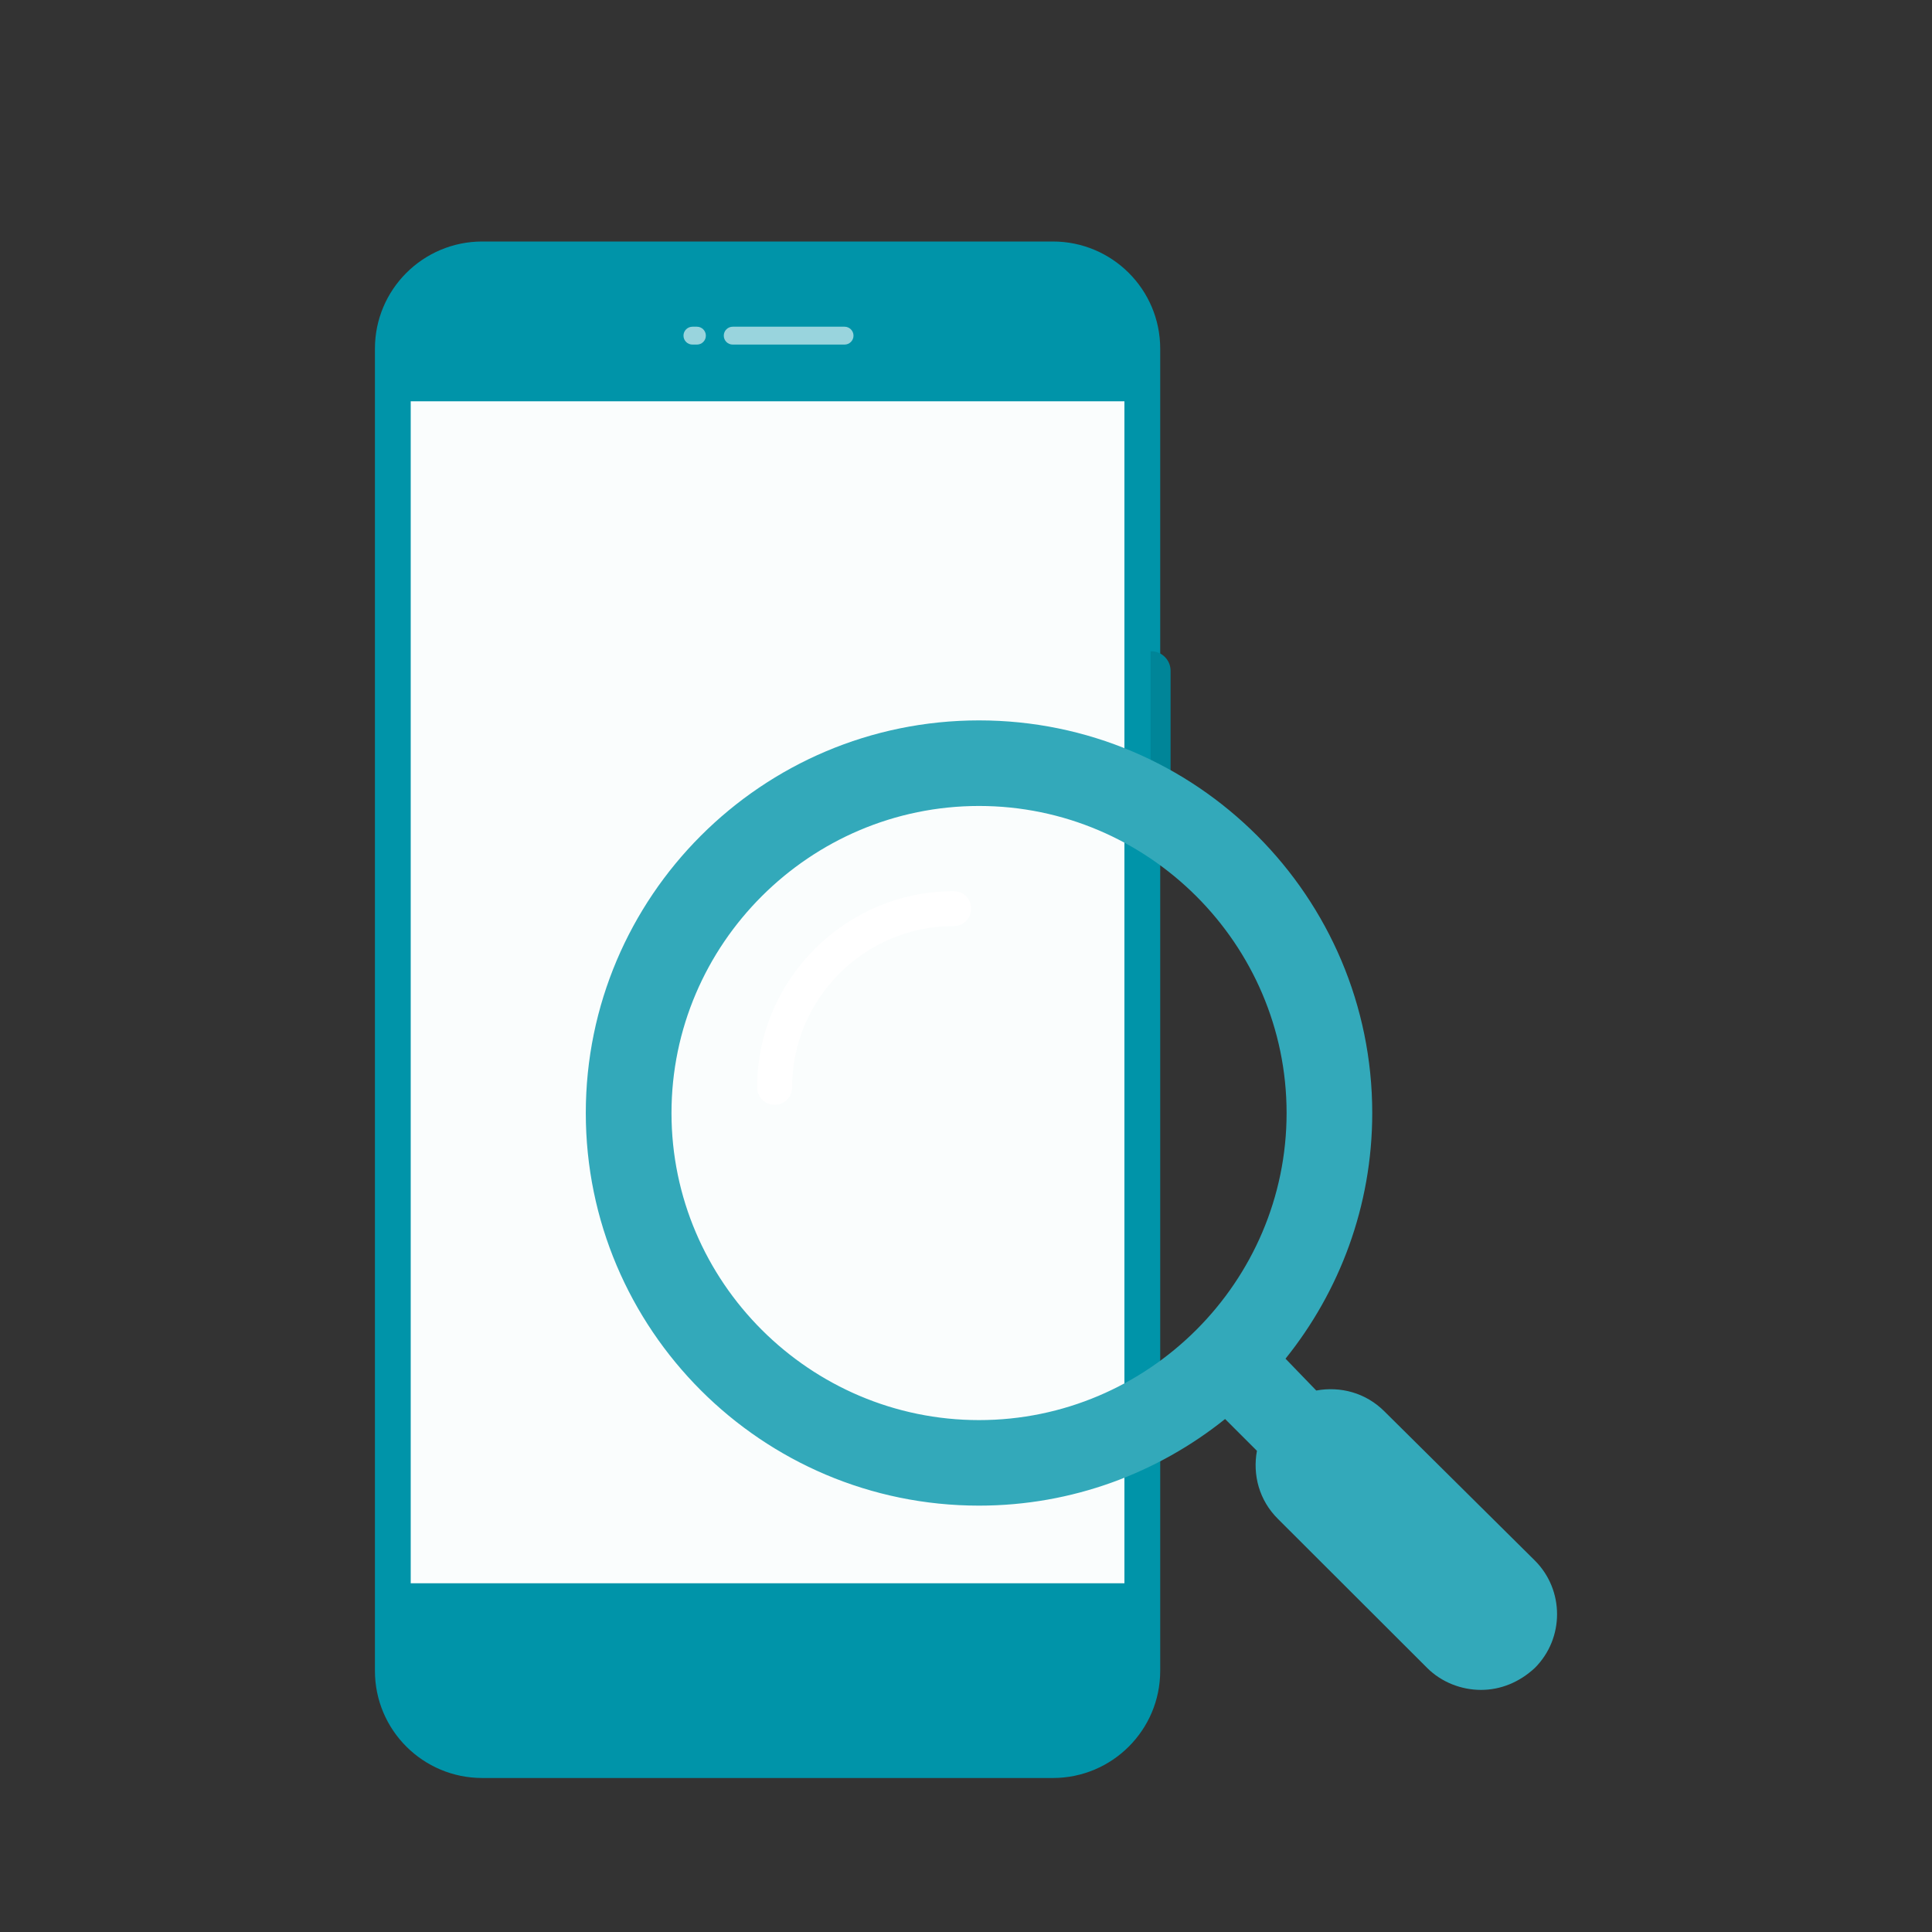 <svg width="48" height="48" viewBox="0 0 48 48" fill="none" xmlns="http://www.w3.org/2000/svg">
<rect x="0" y="0" width="48" height="48" fill="#333333" stroke="none"/>
<rect x="9.986" y="6.672" width="18.163" height="36.638" rx="3.673" fill="#FAFDFD"/>
<path d="M10.063 7.232C10.063 6.961 10.282 6.742 10.553 6.742H27.479C27.749 6.742 27.968 6.961 27.968 7.232V9.97H10.063V7.232Z" fill="#0094A9"/>
<path d="M10.119 39.336H28.024V43.309H10.119V39.336Z" fill="#0094A9"/>
<path fill-rule="evenodd" clip-rule="evenodd" d="M9.315 8.663C9.315 7.192 10.509 6 11.983 6H26.158C27.631 6 28.825 7.192 28.825 8.663V41.511C28.825 42.982 27.631 44.174 26.158 44.174H11.983C10.509 44.174 9.315 42.982 9.315 41.511V8.663ZM11.983 6.888H26.158C27.14 6.888 27.936 7.683 27.936 8.663V41.511C27.936 42.492 27.14 43.287 26.158 43.287H11.983C11.001 43.287 10.204 42.492 10.204 41.511V8.663C10.204 7.683 11.001 6.888 11.983 6.888Z" fill="#0094A9"/>
<path d="M16.981 8.339C16.981 8.217 17.081 8.117 17.204 8.117H17.315C17.438 8.117 17.537 8.217 17.537 8.339C17.537 8.462 17.438 8.561 17.315 8.561H17.204C17.081 8.561 16.981 8.462 16.981 8.339Z" fill="#99D4DD"/>
<path d="M17.982 8.339C17.982 8.217 18.081 8.117 18.204 8.117H20.983C21.105 8.117 21.205 8.217 21.205 8.339C21.205 8.462 21.105 8.561 20.983 8.561H18.204C18.081 8.561 17.982 8.462 17.982 8.339Z" fill="#99D4DD"/>
<path d="M28.586 16.18H28.597C28.866 16.18 29.083 16.397 29.083 16.666V20.411C29.083 20.68 28.866 20.897 28.597 20.897H28.586V16.18Z" fill="#008598"/>
<path d="M19.246 27.448C19.502 27.448 19.68 27.244 19.68 27.014C19.68 24.82 21.469 23.008 23.693 23.008C23.948 23.008 24.127 22.804 24.127 22.574C24.127 22.319 23.923 22.141 23.693 22.141C21.009 22.141 18.811 24.335 18.811 27.014C18.811 27.244 18.991 27.448 19.246 27.448L19.246 27.448Z" fill="white"/>
<path d="M34.394 35.064C33.93 34.601 33.302 34.438 32.702 34.547L31.938 33.756C33.275 32.094 34.093 29.969 34.093 27.653C34.093 22.285 29.727 17.898 24.324 17.898C18.921 17.899 14.554 22.285 14.554 27.653C14.554 33.021 18.921 37.407 24.324 37.407C26.643 37.407 28.772 36.59 30.437 35.255L31.228 36.045C31.119 36.645 31.283 37.271 31.747 37.734L35.458 41.44C35.813 41.794 36.304 41.985 36.795 41.985C37.286 41.985 37.75 41.794 38.132 41.44C38.869 40.704 38.869 39.505 38.132 38.77L34.394 35.064ZM31.965 27.653C31.965 31.849 28.527 35.282 24.324 35.282C20.122 35.282 16.683 31.849 16.683 27.653C16.683 23.457 20.121 20.024 24.324 20.024C28.526 20.024 31.965 23.457 31.965 27.653Z" fill="#33A9BA"/>
</svg>
